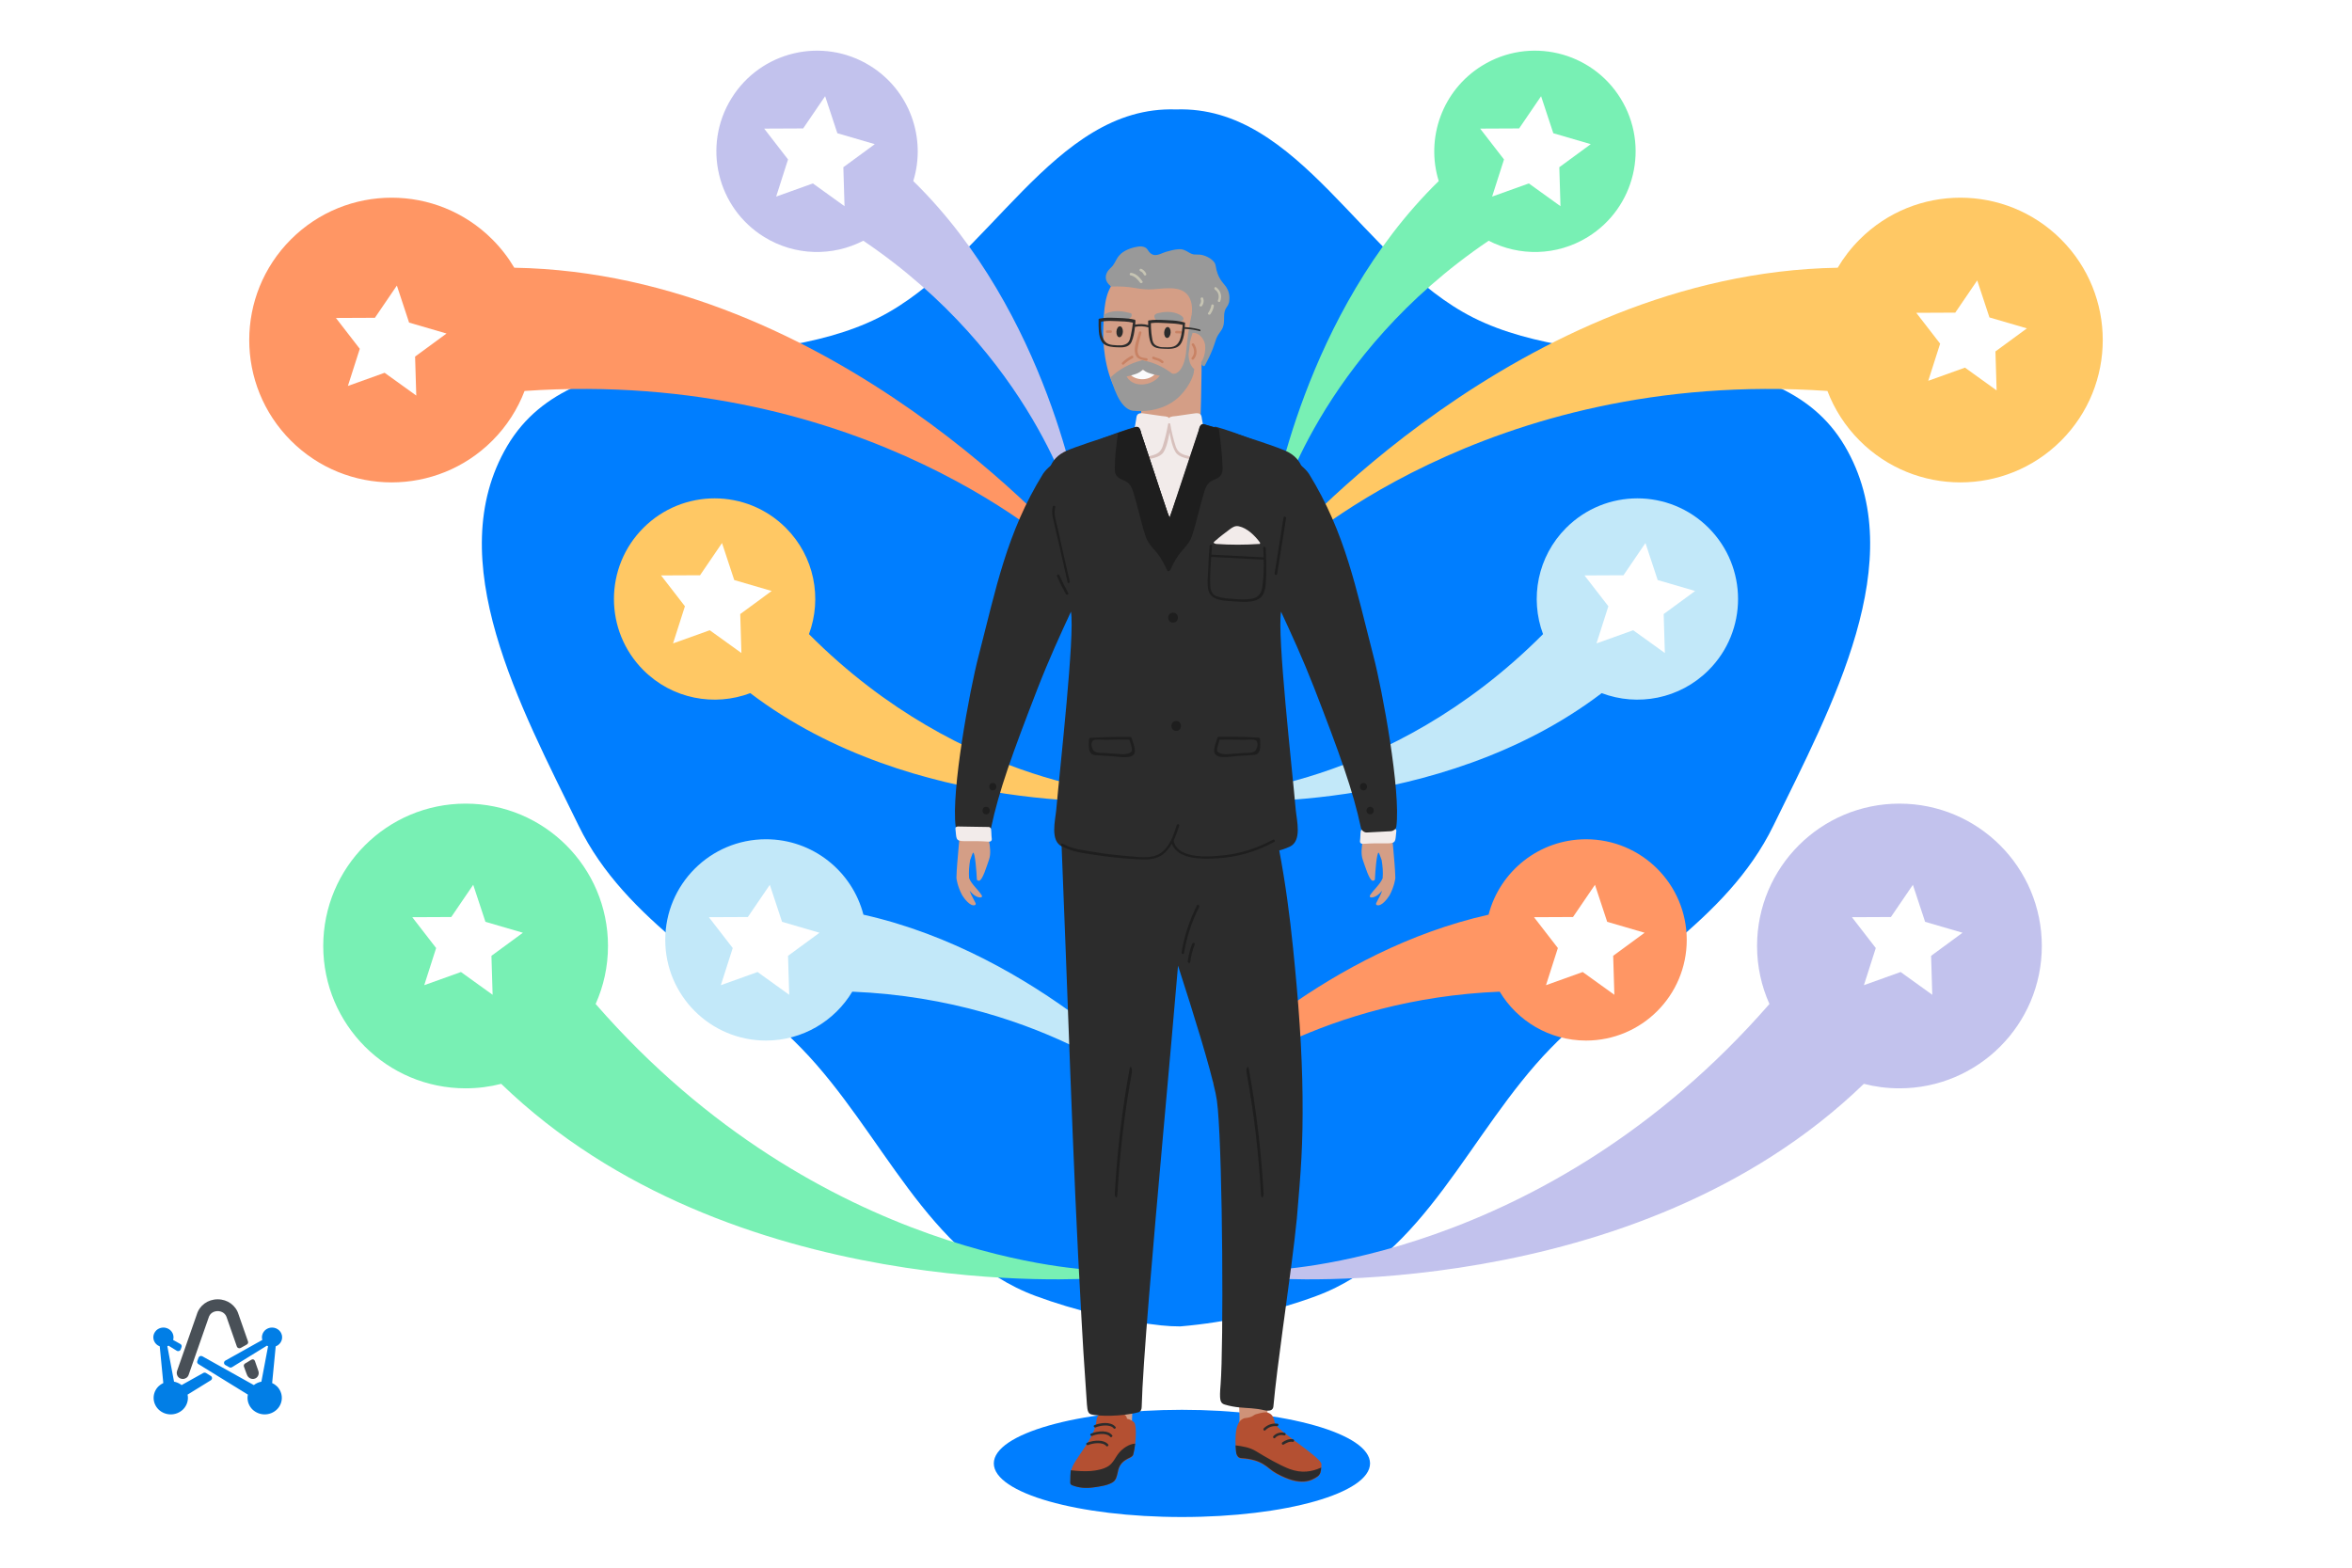 <?xml version="1.0" encoding="UTF-8"?><svg id="Layer_1" xmlns="http://www.w3.org/2000/svg" viewBox="0 0 1350 900"><defs><style>.cls-1{fill:#f2ebea;}.cls-2,.cls-3{fill:#007eff;}.cls-4{fill:#fff;}.cls-5{fill:#ffc864;}.cls-6{fill:#fbfbfc;}.cls-7{fill:#ff9664;}.cls-8{fill:#999;}.cls-9{fill:#c2c2ed;}.cls-10{fill:#cf9278;}.cls-11{fill:#b45032;}.cls-12{fill:#c2e8f9;}.cls-13{fill:#d7c0bc;}.cls-14{fill:#d49e86;}.cls-15{fill:#c6c4b3;}.cls-16{fill:#c88264;}.cls-17{fill:#1e1e1e;}.cls-18{fill:#0581ff;}.cls-19{fill:#2c2c2c;}.cls-20{fill:#495057;}.cls-21{fill:#78f0b4;}.cls-22{fill:#017ee6;}.cls-22,.cls-3{fill-rule:evenodd;}</style></defs><rect class="cls-4" width="1350" height="900"/><rect class="cls-4" width="1350" height="900"/><g><path class="cls-22" d="M107.662,800.639c.132,.615,.2,1.244,.2,1.876,0,.623-.071,1.246-.197,1.856-.125,.595-.308,1.193-.563,1.775-.254,.567-.549,1.124-.902,1.638-.363,.517-.769,1.003-1.22,1.438-1.844,1.76-4.377,2.777-6.963,2.777-2.6,0-5.129-1.018-6.96-2.777-1.844-1.762-2.885-4.216-2.885-6.707,0-2.494,1.041-4.947,2.885-6.71,.78-.749,1.688-1.352,2.671-1.813l-2.041-21.069c-.739-.278-1.424-.694-1.99-1.241-1.075-1.038-1.698-2.481-1.698-3.955,0-1.464,.624-2.907,1.698-3.952,1.349-1.289,3.353-1.891,5.227-1.524,.383,.071,.742,.182,1.088,.316,.359,.142,.698,.314,1.003,.517,.315,.205,.624,.438,.885,.691,.264,.263,.508,.549,.719,.853s.39,.63,.539,.967c.146,.334,.251,.691,.325,1.046,.075,.355,.115,.722,.115,1.086,0,.367-.041,.734-.115,1.099-.03,.142-.088,.276-.132,.415l4.166,2.33c.63,.352,.915,1.081,.685,1.747l-.478,1.36c-.319,.909-1.437,1.289-2.275,.772l-4.729-2.917c-.214,.116-.424,.238-.658,.332l3.837,20.345c.014,.002,.03,.002,.041,.005,.62,.124,1.254,.299,1.844,.544,.59,.231,1.166,.527,1.702,.866,.258,.164,.508,.347,.753,.537l12.438-6.955c.495-.278,1.112-.263,1.593,.036l2.725,1.681c.942,.58,.942,1.907,0,2.487l-13.336,8.229Zm50.589-27.715l-2.044,21.069c.987,.458,1.895,1.061,2.671,1.81,1.844,1.762,2.885,4.216,2.885,6.71,0,2.491-1.041,4.945-2.885,6.704-1.827,1.762-4.36,2.78-6.96,2.78-2.587,0-5.119-1.018-6.96-2.78-.454-.433-.861-.919-1.224-1.436-.353-.514-.647-1.071-.902-1.638-.254-.582-.434-1.18-.559-1.775-.129-.61-.2-1.233-.2-1.856,0-.633,.071-1.261,.2-1.876l-28.398-17.519c-.593-.367-.851-1.074-.627-1.714l.688-1.96c.305-.884,1.38-1.274,2.217-.805l29.547,16.526c1.258-.982,2.753-1.656,4.336-1.957l3.834-20.339c-.227-.091-.441-.215-.654-.337l-20.032,12.358c-.481,.299-1.098,.311-1.593,.033l-2.241-1.253c-1.017-.567-1.017-1.982,0-2.55l21.235-11.88c-.041-.137-.105-.273-.136-.413-.071-.365-.115-.732-.115-1.099,0-.364,.044-.732,.115-1.086,.075-.354,.19-.712,.339-1.046,.139-.337,.315-.663,.529-.968,.21-.304,.454-.59,.715-.853,.275-.253,.57-.486,.888-.691,.315-.202,.651-.375,1-.519,.349-.132,.719-.243,1.088-.314,.746-.142,1.519-.142,2.264,0,.369,.071,.729,.182,1.088,.314,.349,.144,.688,.317,1.003,.519,.315,.205,.61,.438,.875,.691,.271,.263,.515,.549,.729,.853,.197,.304,.376,.63,.525,.968,.149,.334,.264,.691,.336,1.046,.075,.355,.108,.722,.108,1.086,0,.367-.034,.734-.108,1.099-.071,.354-.186,.701-.336,1.048-.149,.334-.329,.658-.525,.962-.214,.306-.458,.59-.729,.843-.264,.266-.559,.499-.875,.704-.315,.192-.654,.364-1.003,.509-.037,.013-.071,.018-.112,.03Z"/><path class="cls-20" d="M104.92,791.65c-.495,0-1-.099-1.488-.317-1.661-.739-2.359-2.674-1.78-4.345l11.289-32.308c1.532-5.244,6.343-8.758,12.008-8.758,5.661,0,10.472,3.514,12.004,8.758l5.397,15.452c.231,.666-.054,1.395-.685,1.747l-3.498,1.96c-.837,.468-1.912,.078-2.22-.808-.302-.866-.607-1.732-.905-2.59-2.532-7.254-4.838-13.851-4.841-13.878-.807-2.851-3.244-3.866-5.251-3.866-2.014,0-4.448,1.015-5.255,3.866-.017,.063-.037,.126-.058,.19l-11.384,32.589c-.495,1.415-1.865,2.307-3.332,2.307Z"/><path class="cls-20" d="M140.627,782.803l3.631-2.175c.837-.517,1.742-.185,2.058,.724l1.986,5.717c.695,1.982-.468,4.261-2.736,4.558-1.685,.22-3.271-.848-3.814-2.4,0,0-.749-1.841-1.749-4.704-.22-.641,.034-1.355,.624-1.719Z"/></g><g><g><ellipse class="cls-2" cx="678.404" cy="840.136" rx="107.977" ry="30.778"/><path class="cls-3" d="M1058.827,255.975c-39.144-66.326-144.233-38.983-213.045-73.555-63.632-31.961-99.847-122.014-170.781-119.591-70.935-2.423-107.15,87.63-170.782,119.591-68.812,34.572-173.901,7.229-213.045,73.555-38.532,65.283,7.681,149.928,40.949,218.049,27.122,55.557,84.885,83.582,127.98,127.909,46.604,47.957,71.771,119.036,134.527,142.147,22.764,8.38,47.157,14.197,71.852,16.822,3.633,.386,7.284,.583,10.938,.583h0c26.771-2.268,53.317-8.336,77.954-17.405,62.756-23.111,87.923-94.19,134.527-142.147,43.094-44.328,100.858-72.352,127.98-127.909,33.268-68.121,79.481-152.766,40.949-218.049Z"/><g><path class="cls-5" d="M1183.003,137.429c-31.914-31.914-83.657-31.914-115.572,0-4.989,4.989-9.198,10.463-12.627,16.269-182.888,3.076-319.728,161.837-319.728,161.837l3.377,3.377s113.838-107.932,310.454-94.464c3.979,10.404,10.138,20.166,18.524,28.551,31.914,31.914,83.657,31.914,115.572,0,31.914-31.914,31.914-83.657,0-115.571Z"/><path class="cls-12" d="M919.345,397.922c20.6,7.793,44.753,3.413,61.339-13.172,22.567-22.567,22.567-59.154,0-81.721-22.567-22.567-59.154-22.567-81.722,0-16.5,16.5-20.92,40.492-13.291,61.022-89.282,89.712-189.336,92.373-189.336,92.373v3.424s129.081,9.571,223.01-61.925Z"/><path class="cls-12" d="M669.153,628.009c-.167,1.849-.323,3.687-.501,5.524-3.909-3.219-10.224-8.109-18.834-13.789-.424-.29-.858-.568-1.304-.858-7.529-4.912-16.729-10.358-27.511-15.794-31.22-15.772-75.761-31.465-131.808-33.782-10.103,16.819-28.514,28.068-49.564,28.068-31.911,0-57.785-25.863-57.785-57.785s25.874-57.785,57.785-57.785c26.909,0,49.531,18.4,55.957,43.294,50.177,11.272,93.281,36.611,124.746,60.123,11.517,8.621,21.474,16.986,29.638,24.337,.434,.379,.858,.768,1.281,1.158,7.707,6.984,13.744,12.976,17.899,17.286Z"/><path class="cls-7" d="M968.154,539.595c0,31.922-25.874,57.785-57.795,57.785-21.04,0-39.451-11.25-49.554-28.068-50.077,2.072-90.954,14.814-121.371,28.759-9.49,4.344-17.966,8.799-25.373,13.098-.457,.256-.902,.512-1.336,.78-6.16,3.598-11.562,7.073-16.184,10.236-.156-1.804-.323-3.341-.501-4.578-.156-1.091-.39-2.361-.691-3.787,10.76-9.969,25.339-22.398,43.06-34.951,30.496-21.585,70.314-43.505,116.003-53.764,6.427-24.894,29.037-43.294,55.947-43.294,31.921,0,57.795,25.874,57.795,57.785Z"/><path class="cls-21" d="M730.302,292.259l3.332,.788s23.594-89.118,120.832-154.844c17.43,8.999,39.009,8.902,56.916-2.154,27.156-16.766,35.578-52.371,18.813-79.526-16.766-27.156-52.371-35.578-79.526-18.812-22.896,14.136-32.474,41.665-24.866,66.23-77.542,75.8-95.501,188.318-95.501,188.318Z"/><path class="cls-9" d="M1090.242,461.359c-45.133,0-81.721,36.588-81.721,81.721,0,11.866,2.549,23.129,7.098,33.304-129.506,148.556-286.328,152.712-286.328,152.712v4.776s209.023,15.501,340.518-111.645c6.531,1.681,13.378,2.575,20.433,2.575,45.133,0,81.721-36.588,81.721-81.721s-36.588-81.721-81.721-81.721Z"/><path class="cls-7" d="M282.568,253c8.386-8.386,14.546-18.147,18.524-28.551,196.616-13.468,310.454,94.464,310.454,94.464l3.377-3.377s-136.84-158.762-319.728-161.837c-3.429-5.807-7.638-11.28-12.627-16.269-31.914-31.914-83.657-31.914-115.571,0-31.914,31.914-31.914,83.657,0,115.571,31.914,31.914,83.657,31.914,115.571,0Z"/><path class="cls-5" d="M451.038,303.029c-22.567-22.567-59.154-22.567-81.721,0-22.567,22.567-22.567,59.154,0,81.721,16.585,16.585,40.738,20.965,61.338,13.172,93.929,71.496,223.01,61.925,223.01,61.925v-3.424s-100.054-2.661-189.336-92.373c7.629-20.53,3.209-44.522-13.291-61.022Z"/><path class="cls-9" d="M438.617,136.049c17.907,11.056,39.486,11.153,56.916,2.154,97.239,65.726,120.832,154.844,120.832,154.844l3.332-.788s-17.959-112.518-95.501-188.318c7.608-24.565-1.97-52.094-24.866-66.23-27.156-16.766-62.761-8.343-79.526,18.812-16.766,27.156-8.343,62.761,18.812,79.526Z"/><path class="cls-21" d="M341.879,576.384c4.548-10.175,7.097-21.438,7.097-33.304,0-45.133-36.587-81.721-81.721-81.721s-81.721,36.588-81.721,81.721,36.587,81.721,81.721,81.721c7.056,0,13.902-.894,20.433-2.575,131.496,127.146,340.518,111.645,340.518,111.645v-4.776s-156.821-4.155-286.327-152.712Z"/></g><g><path class="cls-14" d="M797.611,513.933c-1.143,1.858-4.573,6.574-7.289,5.717-.572-.286-.572-.715-.429-1.143,.858-1.572,1.715-3.287,2.572-5.002,.286-.715,.572-1.429,.858-2.144-1.858,2.144-4.002,4-6.431,3.857-.572,0-.858-.713-.572-1.142,2.144-3.43,5.717-6.145,7.289-9.861,.286-3.573,0-7.004-.572-10.434-.858-2.429-1.572-4.287-1.715-4.287-1.143-.143-2.001,11.435-2.144,15.293,0,.572-.715,.858-1.286,.858-2.001-.286-4.287-8.146-5.717-12.148-2.144-6.288,1.429-16.006,3.001-22.295,1.286-5.002-3.144-16.864-2.144-18.722,2.43-4.43,6.717,.57,10.861,1.857,0-1,1.715-1.285,1.858-.141,2.001,11.147,3.001,22.295,4.002,33.585,.429,5.145,1,10.719,1.143,16.149,0,.572-.572,4.859-3.287,10.004Z"/><path class="cls-1" d="M781.033,477.177c-.286,2.144-.143,3.573-.429,5.717-.143,.858,.572,1.572,1.429,1.572,6.86-.429,7.146-.286,14.006-.286,5.717,0,4.716-1.429,5.431-7.003,.143-1.143-.715-1.429-1.572-1.429-3.573,0-12.719,.286-17.578,.286-.572,0-1.143,.572-1.286,1.143Z"/><path class="cls-10" d="M727.758,816.053l-11.004,16.006-5.717-6.431,.429-11.719-1.143-34.728,15.721-.715,1.715,37.587Z"/><path class="cls-14" d="M631.861,824.056v.858c5.717-2.001,12.291-2.715,18.579-2.429-.572-2.287-.858-4.716-.715-7.003l1.286-33.585-23.438-7.574,4.002,46.447c-.858,1.572,.429,2.001,.286,3.287Z"/><path class="cls-11" d="M651.011,816.625c-.858-1-2.43-1.715-4.144-2.144-.286-3.43-6.145-4.144-9.147-4.144-3.859,0-7.574,.858-8.289,4.43-.572,11.147-13.148,22.724-14.577,29.297-.143,.858-.429,.858-.429,7.146,0,.715,.429,1.143,1,1.429,4.002,1.572,7.86,1.858,12.148,1.286,3.144-.429,9.29-1.143,12.005-3.573,.429-.429,.858-1.143,1.143-1.715,.429-1.143,.715-2.287,1-3.573,.429-3.144,2.144-5.574,5.145-7.146,.429-.429,3.144-1.143,3.573-2.572,1.429-5.002,2.287-16.721,.572-18.722Z"/><path class="cls-19" d="M636.148,829.341c-2.448-3.123-8.369-2.498-11.767-1.212-.187,.075-.362,.138-.525,.212-.474,.238-.462,.687-.225,.999,.188,.25,.55,.412,.937,.287,2.573-1.137,8.432-1.999,10.431,.575,.437,.575,1.574-.287,1.149-.862Zm2.286-5.284c-.2-.262-.412-.5-.662-.712-1.599-1.424-4.085-1.761-6.496-1.549-1.399,.113-2.761,.425-3.923,.8-.437,.15-.849,.299-1.211,.462-.725,.362-.312,1.262,.362,1.337,.112,0,.225-.013,.349-.05,1.174-.525,3.036-.987,4.91-1.087,1.424-.075,2.848,.05,3.973,.537,.625,.25,1.174,.625,1.562,1.124,.424,.562,1.562-.287,1.136-.862Zm1.862-4.859c-.7-.874-1.649-1.462-2.748-1.799-1.899-.637-4.222-.55-6.271-.15-.825,.162-1.599,.375-2.286,.625-.299,.1-.587,.212-.849,.325-.375,.187-.45,.512-.337,.787,.099,.275,.387,.525,.724,.55,.113,0,.225-.012,.338-.05,.662-.299,1.549-.575,2.536-.787,2.811-.575,6.408-.55,7.895,1.362,.425,.562,1.574-.288,1-.862Z"/><path class="cls-19" d="M646.867,837.635c.429-.429,3.144-1.143,3.573-2.572,.429-1.572,.858-3.859,1.143-6.288-3.573,.143-7.289,2.858-9.29,5.288-2.144,2.572-3.001,5.431-6.002,7.574-2.858,1.858-6.86,2.572-10.147,2.858-3.859,.286-7.717,0-11.576-.429-.143,1.715-.286,4.002-.286,7.146,0,.715,.429,1.143,1,1.429,4.002,1.572,7.86,1.858,12.148,1.286,3.144-.429,9.29-1.143,12.005-3.573,.429-.429,.858-1.143,1.143-1.715,.429-1.143,.715-2.287,1-3.573,.572-3.43,2.287-5.859,5.288-7.432Z"/><path class="cls-19" d="M744.341,699.725c-1.437,14.878-4.36,36.077-7.196,56.951-.25,1.824-.5,3.647-.75,5.459-2.273,16.914-4.397,33.229-5.496,45.346-.212,1.986-1.799,2.448-3.422,2.373-.6-.012-1.187-.112-1.724-.225-5.434-1.324-9.656-1.149-14.49-1.661-2.523-.25-5.235-.7-8.37-1.637-2.724-.85-3.011-2.848-2.286-11.568,1.736-22.298,1.212-126.293-1.587-157.935-.175-2.024-.362-3.748-.562-5.134-.175-1.224-.437-2.648-.775-4.247-3.073-14.728-12.23-44.309-21.523-73.065-2.261,26.683-5.06,57.737-7.857,88.98-.187,2.074-.362,4.135-.562,6.196-5.996,67.119-11.867,133.763-12.442,158.21,0,1.287-.575,2.711-1.861,2.998-1.075,.3-2.274,.562-3.56,.8-1.374,.25-2.836,.474-4.36,.65-4.884,.575-10.306,.75-14.64,.412-.15,0-.287-.013-.425-.038-1.449-.112-2.761-.287-3.885-.537-1.849-.424-2.423-1.711-2.711-5.859-.424-6.571-1.574-23.297-1.999-29.868-.287-4.772-.562-9.482-.825-14.153-.112-1.836-.212-3.672-.312-5.496-2.748-48.756-4.559-92.628-6.42-141.259-.25-6.583-.5-13.254-.75-20.037-1.236-32.966-2.548-68.555-4.21-109.504v-.2c-.025-.437-.037-.887-.062-1.337-.05-1.137-.087-2.274-.137-3.423-.088-2.236,1.948-6.021,3.685-7.87,1.137-1.224,2.136-1.611,2.311-.125,0,.562,.15,1.137,.15,1.712,12.292-3.86,25.146-6.146,38.15-6.434,4.284-.137,8.719-.287,11.717,3.285,1.524,1.899,5.934,2.673,9.793,3.71,.474,.137,.95,.275,1.399,.4,.037,.013,.062,.025,.1,.037,4.722-2.286,9.868-3.998,14.865-5.571,10.293-3.285,20.724-6.434,31.442-7.857-.575-3.435,4.572-4.859,5.434-1.437,1.961,7.72,3.71,15.477,5.247,23.273,.299,1.411,.575,2.836,.837,4.26,3.522,18.538,6.009,37.276,7.92,56.076,1.486,14.541,2.811,29.181,3.785,43.872,.487,7.17,.874,14.353,1.149,21.536,.262,6.446,.437,12.904,.5,19.337,.287,28.444-.862,42.31-3.285,70.604Z"/><path class="cls-11" d="M758.483,840.634c.286-3.716-25.868-19.579-26.725-23.581-.572-2.858-1.286-5.431-4.43-6.145-1-.286-3.001,0-6.431,1-1.858,.572-1.429,1.715-6.717,2.287-4.43,1.572-4.859,7.289-5.002,11.433-.143,2.001,.143,7.86,.429,9.004,.572,1.715,1.286,2.572,2.858,2.715,12.862,.858,14.434,5.574,20.151,8.718,14.149,7.86,20.294,4.002,23.581,1.858,2.43-1.715,2.144-5.002,2.287-7.289Z"/><path class="cls-19" d="M756.196,847.639c1.715-1.143,2.001-3.144,2.144-5.145q-.143,0-.286,.143c-5.145,2.287-10.861,3.287-17.864,.715-6.002-2.287-13.72-6.86-19.151-10.147-3.716-2.287-7.574-2.858-11.862-3.43,.143,2.001,.286,4.002,.429,4.573,.572,1.715,1.286,2.572,2.858,2.715,12.862,.858,14.434,5.574,20.151,8.718,14.149,7.86,20.294,4.002,23.581,1.858Z"/><path class="cls-19" d="M742.792,826.892c-.037-.237-.187-.45-.462-.55-.125-.037-.249-.062-.374-.075-1.937-.375-4.297,.575-5.909,1.786-.712,.575,0,1.724,.712,1.287,1.287-.849,3.572-1.999,5.147-1.574,.575,.188,.962-.387,.887-.874Zm-4.859-3.71c-.037-.238-.187-.462-.462-.55-.1-.025-.213-.05-.312-.062-2.324-.462-4.622,.137-6.259,1.911-.575,.725,.424,1.724,.999,.999,1.287-1.424,3.286-1.998,5.147-1.424,.575,.187,.962-.387,.887-.874Zm-4.597-5.846c-.512-.075-1.012-.1-1.512-.087-1.187,.013-2.336,.25-3.398,.699-1.137,.487-2.173,1.187-3.098,2.111-.575,.712,.424,1.711,.999,.999,1.712-1.724,3.998-2.573,6.571-2.286,.112,.013,.212,.013,.312-.025,.637-.187,.862-1.287,.125-1.411Z"/><path class="cls-14" d="M655.87,249.252c1.715,2.572,4.002,2.001,7.003,1.715,6.86-.572,26.011-2.715,26.011-2.715,0,0,1.143-37.301,.715-44.447,.285-.572,.285-1.143-.143-1.858-2.43-3.573-6.145-4.716-10.29-5.859-3.859-1-7.717-1.572-11.576-2.573-2.715-.715-5.574-2.144-8.289-2.572-1.286-.143-2.287,.286-2.858,1.429-2.144,5.002-.858,12.862-1,18.293-.143,7.432-.143,15.006-.143,22.438-.143,4.144-2.001,12.434,.572,16.149Z"/><path class="cls-14" d="M640.865,224.814c3.573,6.145,8.003,8.575,11.433,9.861,5.859,2.144,20.151-5.859,25.582-10.719,7.146-6.288,12.434-13.72,14.149-23.438,2.001-11.147,1.715-15.864,2.001-27.154,.143-4.002-3.287-11.433-7.575-13.577-15.149-7.432-40.445-4.716-46.447,1.572-6.288,6.431-6.288,17.864-6.717,26.153-.429,8.146,.429,24.867,7.574,37.301Z"/><path class="cls-19" d="M671.92,191.016c.129-1.732-.596-3.197-1.62-3.273-1.023-.076-1.957,1.266-2.086,2.998-.129,1.732,.596,3.197,1.619,3.273,1.023,.076,1.957-1.266,2.086-2.998Z"/><path class="cls-19" d="M644.514,190.577c.11-1.733-.632-3.19-1.656-3.255-1.024-.065-1.943,1.288-2.053,3.021-.11,1.733,.632,3.19,1.656,3.255,1.024,.065,1.943-1.288,2.052-3.021Z"/><path class="cls-6" d="M647.581,213.81c1.715,2.287,4.144,3.573,7.146,3.859,3.144,.286,7.003-.857,8.861-3.859,.286-.429,0-1.143-.572-1.143-5.859-.429-9.718-.286-14.863-.286-.572,0-.858,.286-.858,.715,0,.286,.143,.572,.286,.715Z"/><path class="cls-8" d="M667.589,184.084c2.715,.143,5.431,.286,8.003,.286,.715,0,2.716,.286,3.287-.429,1.715-1.858-2.287-3.573-3.43-4.002-3.573-1.286-7.288-1-10.861-.143-.572,.143-2.144,.715-2.001,1.858,.143,3.001,3.144,2.287,5.002,2.429Z"/><path class="cls-1" d="M671.02,239.963c-.715-1-3.144-1-4.287-1.143-3.001-.429-5.859-.858-8.861-1.286-1.429-.143-3.287-.715-4.573,.143-1,.715-1,1.858-1.143,2.858-.429,2.287-.715,4.573-1.143,6.717-.858,1-2.001,2.001-2.001,3.144,0,1.715,2.287,3.859,3.43,5.002,3.287,3.43,7.717,5.717,12.719,7.146,.429,.143,1-.143,1-.429,1.572-5.717,3.001-11.29,4.144-17.007,.286-1.286,1.572-4.002,.715-5.145Z"/><path class="cls-1" d="M671.734,245.108c1.143,5.717,2.572,11.433,4.144,17.007,.143,.286,.572,.572,1,.429,5.002-1.429,9.29-3.716,12.719-7.146,1.286-1.286,3.572-3.287,3.429-5.002,0-1.143-1.143-2.287-2.001-3.144-.286-2.287-.715-4.573-1.143-6.717-.142-1-.142-2.144-1.143-2.858-1.286-.858-3.144-.286-4.573-.143-3.001,.429-5.859,.858-8.861,1.286-1,.143-3.573,.143-4.287,1.143-.715,1.286,.429,4.002,.715,5.145Z"/><path class="cls-8" d="M649.011,179.796c-4.144-1.143-8.432-1.715-12.576-.429-.572,.143-1.858,.715-2.715,1.286,0,.858-.143,1.858-.143,2.716,.858,.286,2.144,.143,2.858,.143,2.715,0,5.431,0,8.003-.143,1.858-.143,5.288-0,5.145-2.716,0-.286-.143-.714-.572-.857Z"/><path class="cls-14" d="M681.166,193.66c3.001-2.858,6.86-3.573,9.432,.429,2.287,3.573,1.286,8.718-.429,12.434-.714,1.572-2,2.858-3.287,3.287-1.286,1-2.715,0-3.001-1.286-.143-.286-.286-.429-.429-.858-1.143-2.715-1-8.146,.715-11.147-.143,.143-.286,.286-.572,.429-2.001,1.715-4.287-1.572-2.43-3.287Z"/><path class="cls-1" d="M689.027,250.825c-2.144-5.288-7.717-5.716-12.862-5.859-7.289-6.717-22.724-1.429-21.723,9.29,.858,9.147,5.002,18.579,7.717,27.297,1.715,5.287,3.287,10.577,5.145,15.864,.858,2.287,1.572,5.574,3.43,7.289,10.433,9.432,14.863-25.297,15.721-29.727,1.715-6.86,5.43-17.293,2.572-24.153Z"/><path class="cls-13" d="M686.025,262.687c-2.001-.429-4.002-.858-5.859-1.429-3.001-1-4.43-2.287-5.431-5.288-1.286-4.002-2.287-8.146-3.001-12.434t0-.143c0-.143-.143-.286-.286-.286-.429-.286-1-.143-1,.429-.715,4.144-1.715,8.289-3.001,12.434-1,3.001-2.43,4.287-5.431,5.288-2.001,.572-3.859,1.143-5.859,1.429-.858,.143-.572,1.572,.429,1.429,3.43-.715,9.29-1.286,11.29-4.573,1.858-3.144,2.715-7.289,3.43-11.29,.715,4.002,1.572,8.146,3.43,11.29,2.001,3.287,7.86,4.002,11.29,4.573,.572,.143,.858-1.286,0-1.429Z"/><path class="cls-14" d="M548.97,503.928c.143-5.431,.715-11.004,1.143-16.149,1-11.29,2.001-22.438,4.002-33.585,.143-1.143,1.858-.859,1.858,.141,4.144-1.286,8.432-6.287,10.861-1.857,1,1.858-3.43,13.72-2.144,18.722,1.572,6.288,5.145,16.006,3.001,22.295-1.429,4.002-3.716,11.862-5.717,12.148-.572,0-1.286-.286-1.286-.858-.143-3.859-1-15.436-2.144-15.293-.143,0-.858,1.858-1.715,4.287-.572,3.43-.858,6.861-.572,10.434,1.572,3.716,5.145,6.431,7.289,9.861,.286,.429,0,1.142-.572,1.142-2.43,.143-4.573-1.714-6.431-3.857,.286,.715,.572,1.429,.858,2.144,.858,1.715,1.715,3.43,2.572,5.002,.143,.429,.143,.858-.429,1.143-2.715,.858-6.145-3.859-7.289-5.717-2.715-5.145-3.287-9.432-3.287-10.004Z"/><path class="cls-18" d="M658.014,360.155c1.429,0,3.144,1.143,3.001,2.715v.143c-.143,1.429-1,3.001-2.715,3.001s-2.715-1.143-3.001-2.715v-.143c-.286-1.429,1.286-3.001,2.715-3.001Z"/><path class="cls-19" d="M736.188,310.85c5.859-13.577,23.438-42.589,1.429-52.165-8.146-3.573-38.015-12.862-46.447-15.149-2.572-.715-2.858,2.572-3.287,3.859-5.431,16.006-9.432,28.726-14.863,44.733-.572,1.715-1.286,3.573-1.858,5.288-.429-1.286-.858-2.43-1.286-3.716-5.431-16.007-9.432-28.727-14.863-44.733-.429-1.286-.715-4.573-3.287-3.859-8.432,2.287-44.732,14.578-53.021,26.868-21.009,34.014-27.011,66.027-37.015,104.614-5.145,19.579-15.864,77.889-13.148,98.04,.286,1.572,2.001,2.572,3.43,2.572,4.43,.286,8.861,.429,13.434,.715,1.429,.143,3.144-1.143,3.43-2.572,4.43-21.151,12.291-42.874,26.868-80.461,6.288-16.149,13.148-31.155,19.008-43.732,2.287,13.577-6.288,89.179-8.432,113.617-.572,6.288-3.716,18.007,3.43,21.294,9.718,4.43,22.581,5.431,33.156,6.288,7.146,.572,21.009,3.287,26.868-2.144,.858-.715,1.429-1.572,2.001-2.572,.286,.286,.572,.715,.858,1,6.002,5.431,19.865,2.715,26.867,2.144,10.576-.858,23.438-1.858,33.156-6.288,7.146-3.287,4.002-15.006,3.43-21.294-1.715-24.438-6.145-126.051,.143-152.347Z"/><path class="cls-19" d="M801.458,474.635c-.285,1.572-2.001,2.572-3.43,2.572-4.431,.286-8.86,.429-13.434,.715-1.429,.143-3.144-1.143-3.43-2.572-4.431-21.151-12.291-42.874-26.868-80.461-6.288-16.149-13.148-31.155-19.007-43.732-2.287,13.577,6.288,89.179,8.432,113.617,.572,6.288,3.716,18.007-3.43,21.294-9.718,4.431-22.58,5.431-33.157,6.288-7.146,.572-21.008,3.287-26.868-2.144-.858-.715-1.429-1.572-2.001-2.572-.286,.286-.572,.715-.858,1-6.003,5.431-19.865,2.716-26.868,2.144-10.576-.857-23.439-1.858-33.157-6.288-7.146-3.287-4.001-15.006-3.43-21.294,1.715-24.438,6.145-126.051-.143-152.347-5.86-13.577-23.438-42.589-1.429-52.164,4.96-2.172,17.993-6.474,29.326-10.033,4.144-1.286,8.061-2.487,11.276-3.444,1.558,.371,1.815,2.83,2.172,3.901,5.431,16.006,9.432,28.726,14.863,44.732,.143,.386,.272,.8,.414,1.215,0-.071,.014-.143,.014-.214,.143,.5,.286,.972,.429,1.415,0,.029,.014,.057,.029,.072,.128,.343,.285,.671,.486,.986,.558-1.644,1.229-3.416,1.772-5.045,.671-1.958,1.315-3.873,1.929-5.745,.615,1.829,1.244,3.687,1.887,5.602,.572,1.715,1.286,3.573,1.858,5.288,.428-1.286,.858-2.429,1.286-3.716,5.431-16.006,9.432-28.726,14.863-44.732,.315-.944,.558-2.973,1.673-3.687,.414-.272,.929-.357,1.615-.171,8.432,2.286,44.732,14.577,53.022,26.868,21.008,34.014,27.011,66.027,37.015,104.614,5.145,19.579,15.864,77.889,13.148,98.039Z"/><path class="cls-1" d="M567.549,474.772c-4.859,0-14.006-.286-17.578-.286-.858,0-1.715,.286-1.572,1.429,.715,5.574-.286,7.003,5.431,7.003,6.86,0,7.146-.143,14.006,.286,.858,0,1.572-.715,1.429-1.572-.286-2.144-.143-3.573-.429-5.717-.143-.572-.715-1.143-1.286-1.143Z"/><path class="cls-17" d="M613.997,333.858c-1.572-6.86-3.144-13.72-4.716-20.723-.715-3.287-1.429-6.431-2.144-9.718-.858-3.859-2.572-8.146-1.429-12.148,.286-.858-1.143-1.286-1.429-.429-.715,2.715-.286,5.288,.429,8.003,.858,3.859,1.715,7.86,2.715,11.719,1.715,7.86,3.573,15.578,5.288,23.438,.143,1.143,1.572,.715,1.286-.143Z"/><path class="cls-17" d="M613.139,340.434c-1.858-3.43-3.573-6.86-5.145-10.29-.429-.858-1.572-.143-1.286,.715,1.572,3.573,3.287,7.003,5.145,10.29,.572,.715,1.715,0,1.286-.715Z"/><path class="cls-17" d="M736.76,296.986c-1.715,10.719-3.43,21.437-5.145,32.156-.143,.858,1.286,1.286,1.429,.429,1.715-10.719,3.43-21.437,5.145-32.156,0-.858-1.286-1.286-1.429-.429Z"/><path class="cls-17" d="M730.615,482.061c-8.861,4.859-18.579,8.005-28.583,9.005-8.289,.858-25.582,2.285-28.297-8.005,0-.143-.143-.286-.143-.286,1.286-2.858,2.287-5.858,3.287-8.716,.286-.858-1.143-1.288-1.429-.43-1.858,5.859-4.002,12.435-9.289,16.151-5.288,3.573-12.862,2.142-18.722,1.714-6.717-.572-13.291-1.285-19.865-2.428-5.859-1-12.291-1.573-17.578-4.718-.858-.429-1.572,.715-.715,1.286,5.574,3.43,12.862,4.144,19.151,5.145,7.574,1.143,15.292,2.002,23.009,2.431,6.002,.286,11.862,.856,16.721-3.288,1.858-1.572,3.287-3.573,4.43-5.574,3.43,9.29,17.578,8.861,25.725,8.432,11.576-.572,22.866-3.857,33.013-9.431,.858-.429,.143-1.716-.715-1.288Z"/><path class="cls-17" d="M701.747,268.981c0,2.144-.572,3.859-2.287,5.145-1.429,1-3.001,1.286-4.287,2.144-2.287,1.429-3.288,3.716-4.002,6.288-2.572,8.289-4.287,16.864-7.003,25.153-1.143,3.287-3.001,5.431-5.287,8.003-3.144,3.43-5.288,7.431-7.146,11.576-.114,.214-.329,.286-.544,.257-.357-.029-.743-.329-.743-.686-.715-10.647-.572-21.151-.014-31.799,0-.071,.014-.143,.014-.214,.143,.5,.286,.972,.429,1.415,0,.029,.014,.057,.029,.072,.128,.414,.272,.829,.4,1.229,.029-.086,.057-.157,.086-.243,.558-1.644,1.229-3.416,1.772-5.045,.671-1.958,1.315-3.873,1.929-5.745,4.502-13.434,8.175-24.939,12.934-38.987,.428-1.286,.715-4.573,3.287-3.859,1.315,.4,3.13,.957,5.345,1.601,.914,.258,1.9,.543,2.944,.829,1,7.575,2.001,15.292,2.144,22.866Z"/><path class="cls-17" d="M671.306,327.147c0,.143-.043,.286-.114,.4-.272,.443-.943,.6-1.172,.029-2.001-4.144-4.001-8.146-7.146-11.576-2.287-2.572-4.144-4.716-5.288-8.003-2.715-8.289-4.43-16.864-7.003-25.153-.715-2.429-1.715-4.859-4.001-6.288-1.429-.858-3.001-1.286-4.287-2.144-1.858-1.286-2.43-2.858-2.43-5.145,0-6.817,.844-13.791,1.844-20.608,0-.043,.015-.071,.015-.114,4.43-1.572,8.146-2.715,10.146-3.287,.429-.114,.8-.128,1.115-.043,1.558,.371,1.815,2.83,2.172,3.901,5.431,16.006,9.432,28.726,14.863,44.732,.143,.386,.272,.8,.414,1.215,.128,.4,.272,.8,.443,1.2,0,.029,.014,.057,.029,.072,.128,.343,.285,.671,.486,.986,.014,.029,.043,.071,.057,.1,.428,9.961,.572,19.765-.143,29.726Z"/><path class="cls-17" d="M565.977,463.198c-2.715,0-2.715,4.287,0,4.287,2.858,0,2.858-4.287,0-4.287Z"/><path class="cls-17" d="M569.836,449.476c-2.715,0-2.715,4.287,0,4.287s2.715-4.287,0-4.287Z"/><path class="cls-17" d="M786.481,467.485c2.715,0,2.715-4.287,0-4.287-2.858,0-2.858,4.287,0,4.287Z"/><path class="cls-17" d="M782.622,453.764c2.715,0,2.715-4.287,0-4.287-2.715,0-2.715,4.287,0,4.287Z"/><path class="cls-17" d="M673.306,351.724c-3.716,0-3.716,5.717,0,5.717s3.716-5.717,0-5.717Z"/><path class="cls-17" d="M675.164,413.892c-3.716,0-3.716,5.717,0,5.717,3.573,0,3.573-5.717,0-5.717Z"/><path class="cls-17" d="M687.025,519.792c-4.287,8.575-7.289,17.578-8.861,27.011-.143,.858,1.286,1.285,1.429,.427,1.572-9.29,4.43-18.15,8.718-26.582,.286-1-.858-1.714-1.286-.856Z"/><path class="cls-17" d="M715.473,615.75c4.18,22.348,6.926,45.824,8.38,70.429,.132,2.271,1.567,1.147,1.435-1.125-1.452-24.984-4.339-48.839-8.518-71.565-.418-2.273-1.57-.39-1.297,2.261Z"/><path class="cls-17" d="M648.393,613.489c-4.179,22.726-7.066,46.581-8.518,71.565-.132,2.271,1.302,3.396,1.435,1.125,1.454-24.605,4.2-48.081,8.38-70.429,.273-2.65-.879-4.533-1.297-2.261Z"/><path class="cls-17" d="M684.31,541.801c-1.286,3.287-2.144,6.717-2.572,10.147-.143,.858,1.286,1.286,1.429,.429,.429-3.43,1.286-6.86,2.572-10.147,.286-1-1-1.286-1.429-.429Z"/><path class="cls-16" d="M649.583,204.234c-2.001,1-3.859,2.287-5.431,3.859-.715,.572,.143,1.715,.858,1.143,1.572-1.429,3.287-2.715,5.145-3.573,.715-.429,.286-1.715-.572-1.429Z"/><path class="cls-16" d="M667.59,207.236c-.715-.572-1.572-1.143-2.43-1.429-1-.429-2.001-.572-2.858-1s-1.429,1-.572,1.286c.858,.429,1.715,.572,2.572,.857s1.715,.858,2.429,1.429,1.572-.572,.858-1.143Z"/><path class="cls-8" d="M703.746,164.648c-1.715-2.43-4.859-4.716-6.002-12.148-.429-3.287-5.431-5.859-8.717-6.288-1.286-.143-2.572,0-3.859-.143-1.715-.286-2.858-1.286-4.287-2.001-1.572-.715-2.429-1.143-4.287-1-2.572,.143-5.145,.858-7.574,1.572-3.144,1-6.288,3.43-9.29,.143-1-1.143-1.143-2.144-2.715-2.858-1.286-.572-2.715-.572-4.144-.286-3.573,.572-8.003,2.144-10.433,5.002-1.572,1.715-2.287,4.002-3.716,5.859-1.143,1.429-2.715,2.429-3.43,4.144-1.286,2.715-.429,5.431,1.858,7.289,0,.286,.286,.572,.715,.572,4.573-.143,9.147,0,13.72,.858,3.43,.572,6.717,1,10.29,.715,8.003-.572,18.865-2.715,21.723,7.003,1.143,3.859,.429,7.86-.143,11.862-.429,2.43-.143,4.287,1.143,6.431,2.001,3.43,3.43,5.859,3.716,9.861,.143,2.858,.286,5.574,1.571,8.289,.143,.286,.286,.286,.572,.429,.286,.286,.858,.429,1.143-.143,1.715-3.144,3.287-6.431,4.573-9.718,.715-1.858,1.286-3.716,1.858-5.431,.715-2.001,1.715-3.144,2.858-4.859,1.715-2.43,1.715-4.859,1.715-7.717,0-1.715,.143-3.287,.858-4.716,.429-.858,1-1.429,1.429-2.287,.429-.858,.715-1.858,.715-2.858,.286-2.858-.429-5.431-1.858-7.574Z"/><path class="cls-14" d="M691.743,198.376c-.429-5.145-6.718-10.576-10.576-4.716-1.572,2.287,2.144,4.43,3.716,2.144,.715-1.143,2.429,2.001,2.429,2.43,.143,1,.143,2.001,0,3.001-.286,1.429-1,5.716-3.144,5.288-1.286-.286-2.429,.572-2.715,1.715-.715,1.858,1.429,3.859,3.144,2.572,5.574-.429,7.575-7.574,7.146-12.433Z"/><path class="cls-16" d="M685.311,197.375c1.858,2.715,2.144,6.288-.143,8.861-.572,.715-1.715-.143-1.143-.858,1.858-2.144,1.715-4.859,.143-7.146-.572-.715,.572-1.572,1.143-.858Z"/><path class="cls-1" d="M723.183,311.421c-2.858-3.859-7.289-8.289-12.148-9.29-2.144-.429-3.573,.572-5.145,1.715-2.858,2.144-5.717,4.287-8.289,6.574-.286,.286-1,.858-1,1,0,.429,.715,.715,1.429,.858,8.289,.572,16.435,.572,24.724,0,.286,.286,.715-.286,.429-.858Z"/><path class="cls-17" d="M726.477,314.561c0-.849-1.574-.849-1.436,0,.15,1.861,.287,3.573,.287,5.434-10.006-.575-20.012-.999-30.018-1.574,.149-1.712,.287-3.423,.437-5.147,.138-.849-1.286-.849-1.436,0-.424,4.722-.712,9.431-.849,14.153-.15,3.71-.712,7.857,.137,11.43,1.574,6.296,9.868,6.009,15.152,6.434,5.147,.287,13.716,1.287,16.44-4.435,1.562-3.285,1.424-7.707,1.562-11.143,.149-4.997,0-10.144-.275-15.153Zm-1.724,20.724c-.424,4.285-1.574,7.583-6.146,8.432-3.285,.575-6.708,.424-10.006,.15-3.285-.15-6.858-.437-9.993-1.437-4.01-1.287-4.01-5.284-4.01-8.857,0-4.572,.287-9.144,.575-13.866,10.006,.575,20.15,.999,30.156,1.574,.137,4.722,0,9.431-.575,14.003Z"/><path class="cls-8" d="M655.728,206.808c-.286,0-.429,0-.572,.143-6.431,1.572-13.005,5.145-17.721,9.718,.143,.572,.286,.714,.572,1.286,4.573-1,10.433-1.858,14.72-3.573,1.286-.572,2.429-1.286,3.287-2.287,.858,.858,2.001,1.572,3.287,2.001,4.43,1.572,9.575,2.001,14.291,2.858,.572,.429,1.143,1,1.572,1.429,.715,.715,1.572-.429,.858-1.143-5.717-5.431-12.576-9.004-20.294-10.433Z"/><path class="cls-16" d="M651.583,203.092c-1-4.002,1.143-8.575,2.144-12.291,.286-.858,1.572-.714,1.429,.286-.572,2.43-1.429,4.859-1.858,7.431-.143,1.143-.572,2.715-.286,3.716,.572,3.287,2.858,3.001,5.145,3.43,.858,.143,.715,1.572-.286,1.429-2.858-.715-5.431-.857-6.288-4.002Z"/><path class="cls-8" d="M650.297,235.818c6.288,.715,19.008,.143,27.726-9.29,4.716-5.145,7.432-11.29,7.289-13.863,.143-.286,.286-.572,0-.857-2.287-2.144-3.001-5.145-3.144-8.432,.429-2.287,.572-4.716,.858-7.003,.858-3.573,2.001-7.003,3.001-9.575,.143-.429-.143-.858-.572-.858-.286-.286-.858-5.86-1.143-5.431-1.715,3.287-3.43,20.151-3.573,22.152-.572,5.859-4.002,15.149-10.433,10.861-.429-.286-.858,0-1,.286-.715,.143-1.429,.429-2.144,.572-.143,0-.286,.143-.429,.286-.286,0-.429-0-.572,.286-4.002,6.717-16.578,8.575-20.008,.143-.143-.286-.286-.429-.572-.429-2.144-1.429-4.573,.429-6.574,1.429-.572,.286-1,.572-1.429,.857,.858,2.858,4.716,17.864,12.719,18.865Z"/><path class="cls-15" d="M655.728,161.504c-1.572-2.287-3.573-4.43-6.431-4.859-.858-.143-1.286,1.143-.429,1.429,2.43,.429,4.144,2.287,5.574,4.287,.572,.572,1.858-.143,1.286-.858Z"/><path class="cls-15" d="M657.872,157.073c-.572-1.143-1.429-2.144-2.715-2.716-.858-.429-1.572,.858-.715,1.286,1,.429,1.715,1.143,2.144,2.144,.572,.858,1.715,.143,1.286-.715Z"/><path class="cls-15" d="M690.598,171.221c-.286-.858-1.715-.429-1.429,.429,.429,1.143,.143,2.287-.572,3.287-.572,.715,.715,1.429,1.286,.715,1-1.286,1.286-3.001,.715-4.43Z"/><path class="cls-15" d="M698.03,164.933c-.715-.572-1.429,.715-.715,1.286,2.144,1.429,2.715,4.002,1.715,6.288-.286,.715,1,1.286,1.286,.572,1.286-3.001,.429-6.146-2.287-8.146Z"/><path class="cls-15" d="M695.316,175.224c-.286,1.572-.858,3.001-1.858,4.43-.572,.715,.715,1.429,1.286,.715,1-1.429,1.715-3.001,2.001-4.716,.143-.858-1.286-1.286-1.429-.429Z"/><path class="cls-16" d="M677.879,190.087c-.858-.143-1.858-.143-2.715-.143s-.858,1.429,0,1.429,1.858,0,2.715,.143c.858,.143,.858-1.286,0-1.429Z"/><path class="cls-16" d="M637.577,189.658h-2.144c-.858,0-.858,1.429,0,1.429h2.144c.858,0,.858-1.429,0-1.429Z"/><path class="cls-19" d="M688.452,189.08c-.987-.262-1.999-.487-3.023-.662-.687-.125-1.374-.237-2.074-.325-.275-.037-.55-.062-.824-.1-.838-.087-1.674-.15-2.511-.2,0-.562,.15-1.274,.15-1.849,.137-.287,.137-.712-.437-.862-.925-.287-1.849-.5-2.773-.65-2.374-.425-4.76-.525-7.221-.637-1.999-.087-4.11-.225-6.184-.187-1.349,.012-2.673,.112-3.972,.337h-.138c-.287,0-.575,.275-.424,.562v2.149c-2.436-.712-5.009-.712-7.432-.287,0-.712,.137-1.424,.137-2.149,0-.425-.137-.562-.424-.712h-.15c-1.062-.275-2.136-.462-3.223-.587-2.261-.275-4.547-.312-6.783-.412-2.548-.1-5.022-.212-7.532,.037h-.088c-.837,.087-1.674,.212-2.523,.387-.425,.15-.575,.575-.425,.862,0,3.723-.287,9.294,1.862,12.429,.275,.437,.612,.812,.987,1.125,1.973,1.686,5.184,1.911,7.582,2.023,3.148,.15,6.858,.287,8.432-2.998,1.149-2.573,1.712-5.721,1.999-8.719,2.573-.575,5.147-.425,7.72,.287,.049,.999,.087,2.011,.174,3.01,.15,2.011,.45,3.985,1.112,5.709,1.286,3.423,4.859,3.423,8.145,3.573,2.998,.137,6.858,.137,8.857-2.436,.412-.562,.775-1.187,1.062-1.874,.924-2.124,1.299-4.747,1.512-7.12,.787,.037,1.574,.087,2.361,.175,.4,.025,.787,.062,1.186,.113,.512,.062,1.025,.125,1.536,.213h.013c1.012,.162,2.036,.374,3.048,.637,.862,.712,1.287-.575,.287-.862Zm-39.437,3.723c-.575,2.423-.862,4.435-4.297,5.284-1,.287-2.561,.15-3.71,.15-3.773-.138-6.221-.6-7.732-3.635-.212-.412-.4-.862-.562-1.374-.849-2.573-.849-5.859-.712-8.57,.474-.087,.949-.162,1.424-.212,2.523-.312,5.084-.2,7.72-.075,3.011,.138,6.146,.138,9.157,.862-.287,2.424-.725,4.997-1.286,7.57Zm29.343-2.411c-.05,.362-.112,.737-.175,1.099-.2,1.199-.462,2.386-.874,3.447-.087,.225-.187,.437-.275,.637-1.724,3.685-4.372,3.935-8.307,3.798-.999,0-2.711,0-3.71-.425-3.435-.999-3.435-3.148-3.86-5.571-.112-.687-.212-1.386-.287-2.086-.212-1.936-.287-3.898-.287-5.784,3.011-.425,6.146-.138,9.157,0,3.135,.15,6.146,.287,9.144,1.012-.2,1.187-.337,2.523-.525,3.873Z"/><path class="cls-17" d="M723.242,424.215c0-.3-.412-.712-.712-.712-7.695-.5-15.39-.6-23.072-.5-.412,0-.612,.3-.612,.6-.099,.113-.099,.213-.2,.312-.612,2.424-3.136,7.583-.712,9.507,2.636,2.236,9.007,.812,12.042,.612,2.636-.2,5.259-.3,7.895-.512,1.311-.1,3.135,0,4.147-1.012,1.924-1.712,1.324-5.971,1.224-8.295Zm-2.936,6.983c-1.724,1.312-4.459,.912-6.583,1.112-2.423,.2-4.76,.312-7.183,.512-1.324,.1-2.936,.3-4.26,.1-1.111-.2-3.335-.612-3.635-1.923-.412-1.312,1.012-4.66,1.411-6.383,4.66-.1,9.207,0,13.866,.113,1.311,0,5.771-.512,6.883,.299,1.924,1.312,.712,5.259-.5,6.171Z"/><path class="cls-17" d="M649.652,424.016c0-.1-.1-.2-.2-.3,0-.312-.2-.612-.612-.612-7.682-.1-15.378,.1-23.073,.5-.299,0-.712,.412-.712,.712-.1,2.224-.6,6.483,1.224,8.294,1.012,1.012,2.836,.912,4.148,1.012,2.636,.213,5.259,.312,7.895,.512,3.036,.2,9.406,1.524,12.042-.612,2.423-1.912-.1-7.083-.712-9.507Zm0,6.983c-.4,1.311-2.623,1.724-3.635,1.923-1.324,.2-2.935,0-4.259-.1-2.423-.1-4.747-.312-7.183-.512-2.024-.1-4.859,.2-6.583-1.112-1.212-.912-2.323-4.859-.5-6.171,1.111-.812,5.571-.299,6.883-.299,4.66-.213,9.207-.213,13.866-.113,.5,1.724,1.824,5.072,1.411,6.383Z"/></g></g><polygon class="cls-4" points="1163.393 188.513 1141.903 182.24 1134.887 160.983 1122.282 179.483 1099.897 179.587 1113.595 197.292 1106.778 218.614 1127.849 211.056 1146.02 224.131 1145.344 201.755 1163.393 188.513"/><polygon class="cls-4" points="913.061 82.758 891.572 76.486 884.555 55.229 871.95 73.728 849.566 73.833 863.264 91.538 856.446 112.86 877.517 105.302 895.688 118.376 895.013 96 913.061 82.758"/><polygon class="cls-4" points="972.966 339.276 951.476 333.004 944.46 311.747 931.855 330.246 909.47 330.35 923.168 348.055 916.351 369.377 937.422 361.819 955.593 374.894 954.917 352.518 972.966 339.276"/><polygon class="cls-4" points="943.983 535.483 922.494 529.211 915.477 507.954 902.872 526.453 880.487 526.557 894.186 544.262 887.368 565.584 908.439 558.026 926.61 571.101 925.934 548.725 943.983 535.483"/><polygon class="cls-4" points="1126.461 535.483 1104.972 529.211 1097.955 507.954 1085.35 526.453 1062.965 526.557 1076.664 544.262 1069.846 565.584 1090.917 558.026 1109.088 571.101 1108.412 548.725 1126.461 535.483"/><polygon class="cls-4" points="300.125 535.483 278.636 529.211 271.619 507.954 259.014 526.453 236.63 526.557 250.328 544.262 243.51 565.584 264.581 558.026 282.752 571.101 282.077 548.725 300.125 535.483"/><polygon class="cls-4" points="470.366 535.483 448.877 529.211 441.86 507.954 429.255 526.453 406.871 526.557 420.569 544.262 413.751 565.584 434.822 558.026 452.993 571.101 452.318 548.725 470.366 535.483"/><polygon class="cls-4" points="442.928 339.276 421.439 333.004 414.422 311.747 401.817 330.246 379.433 330.35 393.131 348.055 386.313 369.377 407.384 361.819 425.555 374.894 424.88 352.518 442.928 339.276"/><polygon class="cls-4" points="256.303 191.472 234.814 185.2 227.797 163.943 215.192 182.442 192.807 182.546 206.506 200.251 199.688 221.573 220.759 214.016 238.93 227.09 238.254 204.714 256.303 191.472"/><polygon class="cls-4" points="502.114 82.758 480.625 76.486 473.608 55.229 461.003 73.728 438.618 73.833 452.317 91.538 445.499 112.86 466.57 105.302 484.741 118.376 484.065 96 502.114 82.758"/></g></svg>
